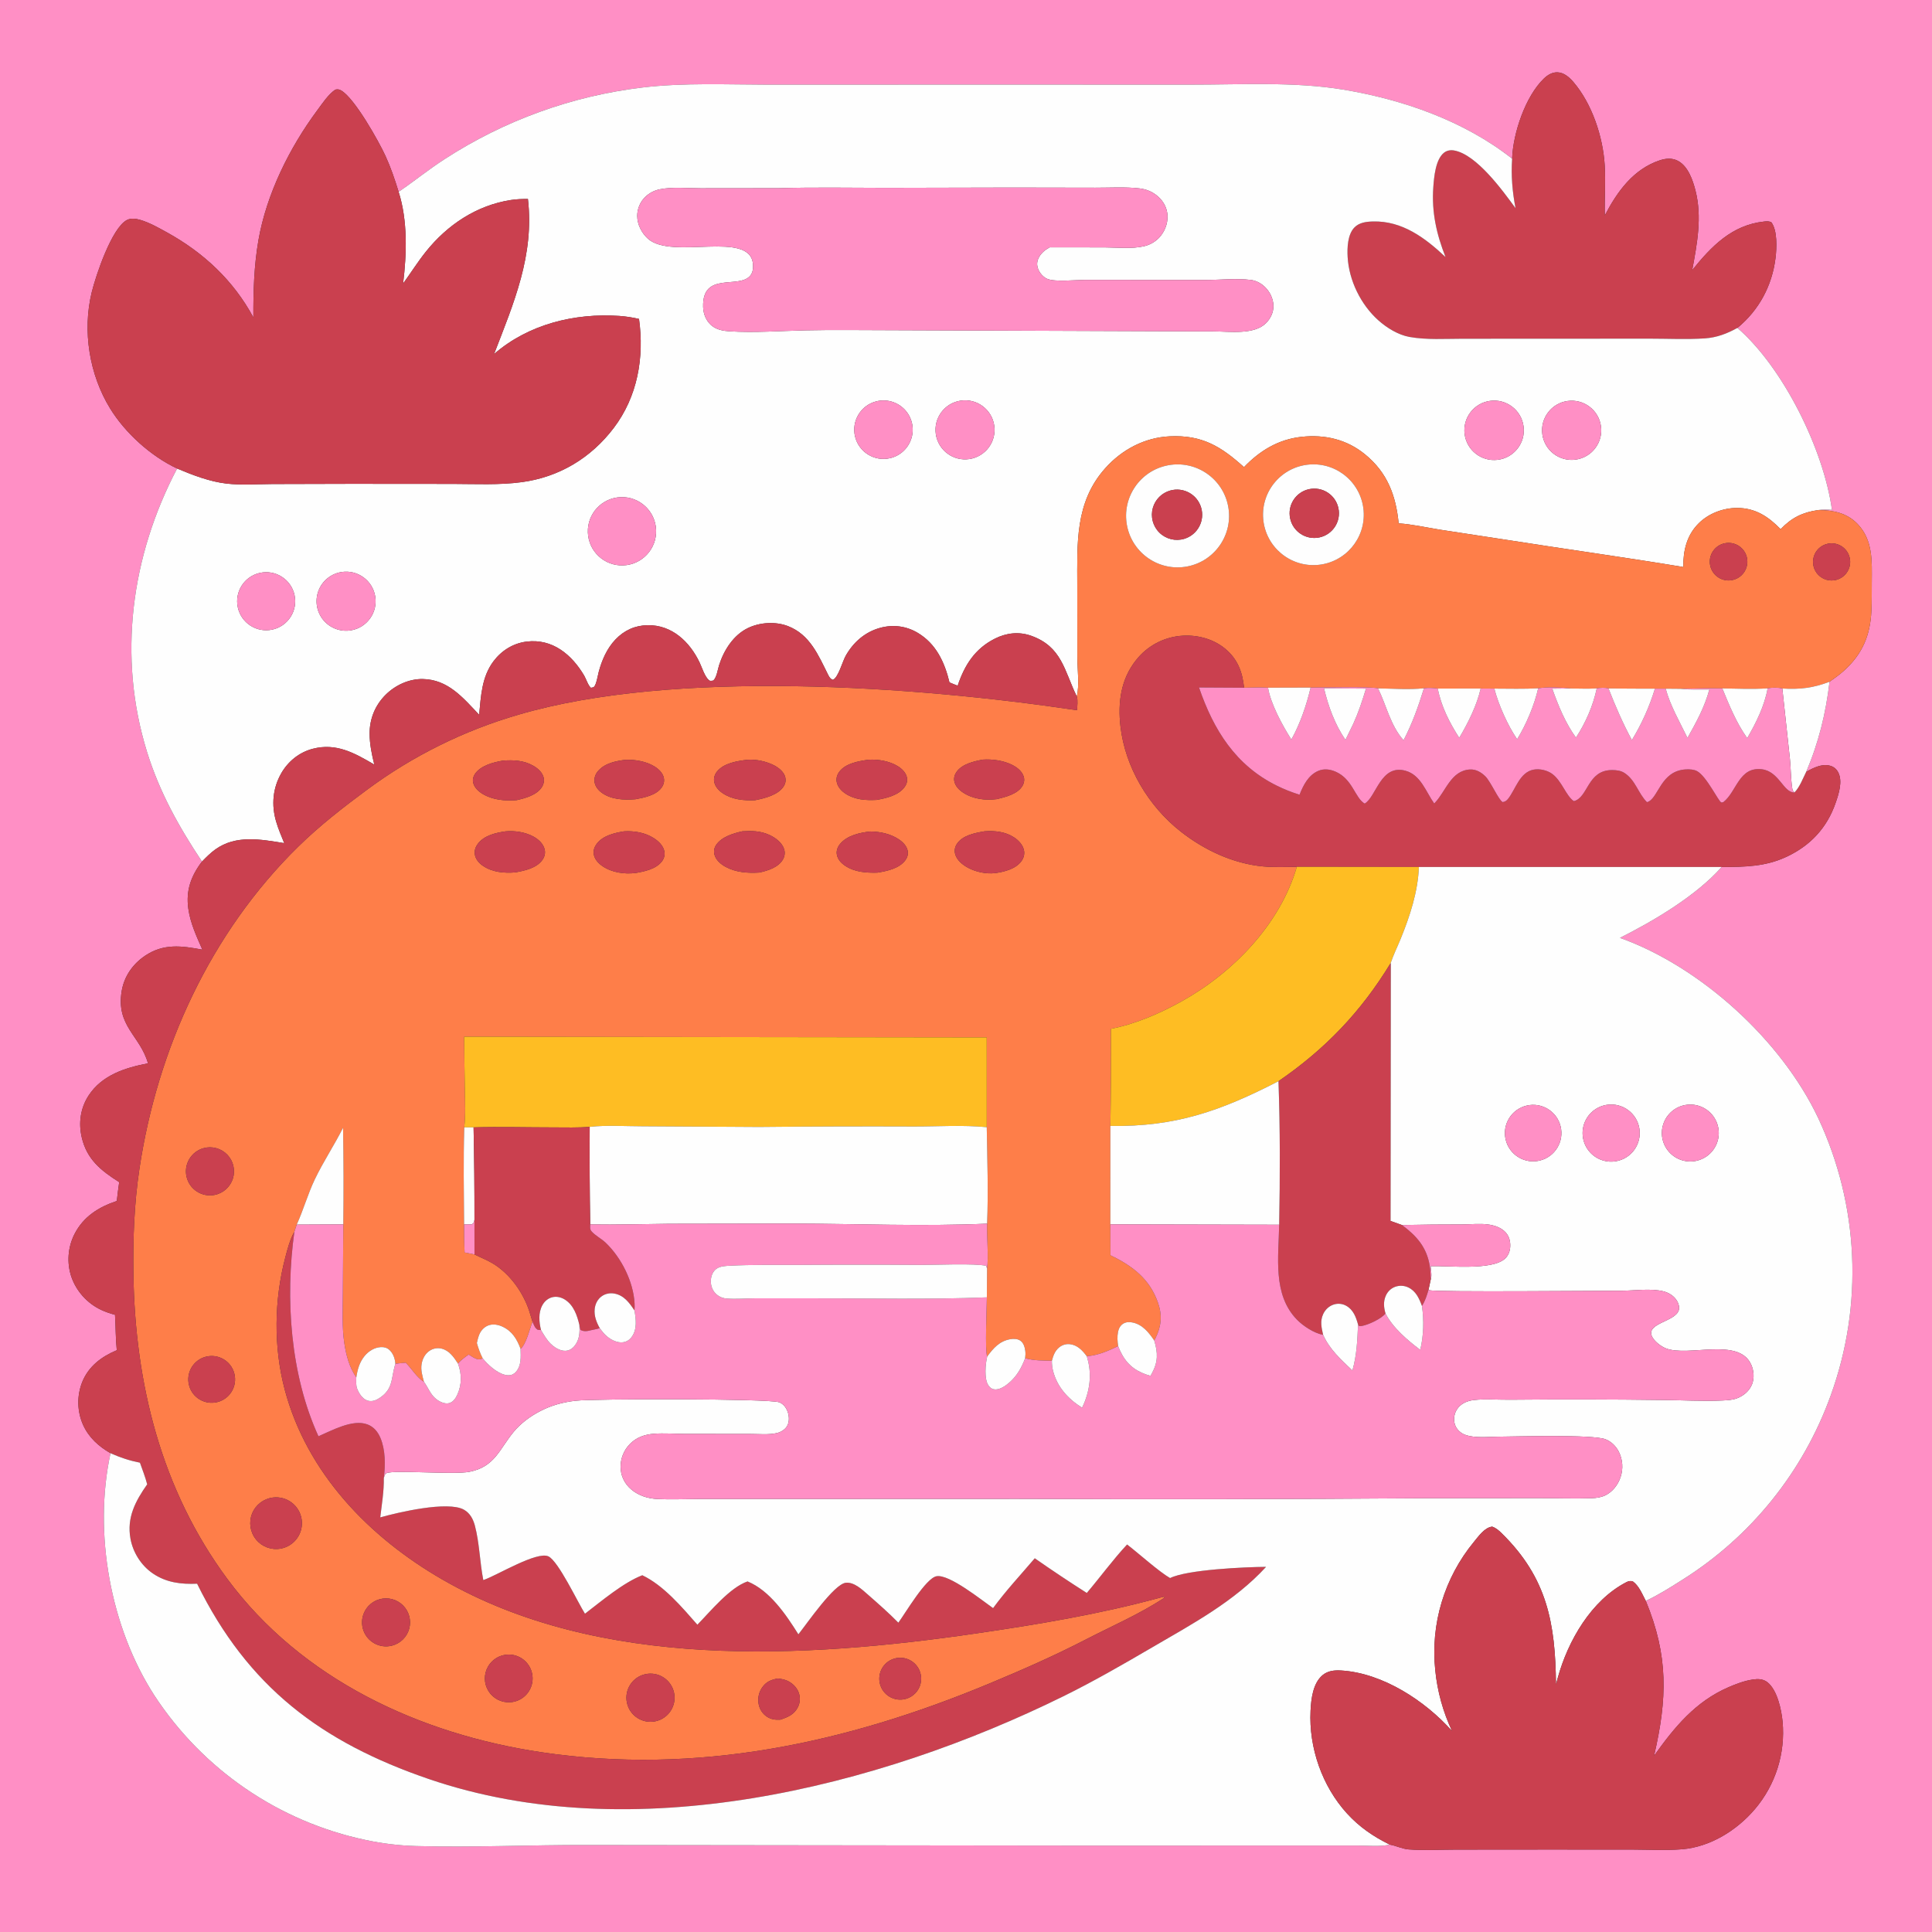 <?xml version="1.0" encoding="utf-8" ?>
<svg xmlns="http://www.w3.org/2000/svg" xmlns:xlink="http://www.w3.org/1999/xlink" width="1024" height="1024">
	<rect width="100%" height="100%" fill="#333333" stroke="none"/>
	<path fill="#FF8FC5" d="M0 0L1024 0L1024 1024L0 1024L0 0ZM801.458 84.105C776.055 64.087 743.624 52.754 711.961 47.506C685.927 43.19 657.754 44.892 631.358 44.862L508.415 44.839L407.731 44.878C385.499 44.85 362.512 43.755 340.439 46.388C303.136 50.857 267.352 63.803 235.825 84.236C227.384 89.664 219.565 96.009 211.29 101.685C209.308 95.244 207.161 88.868 204.354 82.73C200.821 75.004 188.011 52.076 180.821 47.944C179.732 47.318 178.916 47.222 177.691 47.514C173.884 50.179 170.976 54.668 168.218 58.38C153.451 78.253 141.212 102.904 136.97 127.379C134.626 140.906 134.232 154.537 134.296 168.229C123.662 148.582 107.949 133.927 88.462 123.156C83.998 120.69 79.133 117.935 74.234 116.512C71.972 115.855 69.292 115.508 67.136 116.684C59.16 121.039 50.815 145.913 48.614 154.916C43.605 175.4 47.337 198.573 58.383 216.532C66.406 229.577 79.995 241.815 93.876 248.331C69.433 294.799 62.288 348.074 77.923 398.516C84.502 419.742 94.772 438.202 107.054 456.63C101.204 464.342 98.459 471.966 99.817 481.662C100.889 489.314 104.172 496.327 107.257 503.334C96.243 501.268 86.664 499.953 76.832 506.604C70.392 510.961 65.795 517.489 64.509 525.235C61.415 543.862 74.243 548.813 78.445 563.581C66.38 565.91 54.097 569.763 46.994 580.609C42.646 587.247 41.543 595.105 43.304 602.747C46.013 614.5 53.487 620.425 63.179 626.561C62.694 629.883 62.268 633.214 61.902 636.551C52.292 639.745 44.219 644.801 39.475 654.099C35.915 661.135 35.322 669.304 37.827 676.781C40.543 684.477 46.221 690.769 53.598 694.259C55.92 695.362 58.473 696.211 60.958 696.864C61.343 703.082 61.254 709.471 61.897 715.646C53.828 718.999 46.949 724.153 43.572 732.519C40.66 739.875 40.841 748.094 44.074 755.315C47.15 762.01 52.289 766.599 58.574 770.237C49.407 812.427 58.461 862.454 81.834 898.647C107.558 937.967 147.805 965.499 193.774 975.223C202.629 977.127 211.641 978.207 220.695 978.45C250.804 979.278 281.09 977.8 311.22 977.898L582.09 978.216L692.779 978.169L719.683 978.177C724.906 978.191 731.516 978.874 736.59 977.689C740.003 978.251 743.092 979.953 746.666 980.229C754.858 980.86 763.479 980.338 771.726 980.333L820.207 980.291L865.177 980.311C873.84 980.346 882.815 980.83 891.446 980.152C906.386 978.979 920.636 970.096 930.183 958.814C941.09 945.966 946.361 929.265 944.804 912.483C944.212 906.146 941.956 895.587 936.672 891.543C934.398 889.802 931.687 889.782 928.96 890.192C924.586 890.85 920.197 892.497 916.159 894.251C898.563 901.896 887.596 915.331 876.703 930.554C883.718 900.264 884.373 877.731 872.312 848.509C879.064 845.323 885.267 841.408 891.554 837.404C928.013 814.532 955.748 780.093 970.322 739.597C987.697 691.65 985.308 638.764 963.683 592.579C944.226 551.441 901.635 512.496 858.612 497.085C876.743 487.965 899.016 474.763 912.527 459.524C924.895 459.49 935.768 459.392 947.189 453.975C959.668 448.056 968.351 438.701 972.883 425.647C974.554 420.834 976.797 414.129 974.255 409.293C973.372 407.614 971.954 406.418 970.126 405.892C965.61 404.591 961.229 406.997 957.356 409.015C963.944 393.547 967.744 377.98 969.694 361.336C972.346 359.491 974.943 357.633 977.345 355.465C987.087 346.672 991.258 336.857 991.865 323.824C992.106 318.639 992.046 313.409 992.078 308.218C992.145 297.334 992.722 286.294 984.614 277.792C978.897 271.798 971.563 270.386 963.655 270.343C966.145 269.942 968.477 270.098 970.978 270.239C966.599 238.356 945.267 194.956 920.873 173.788C932.266 164.436 939.241 151.447 941.058 136.807C941.713 131.531 942.146 122.006 938.778 117.723C937.462 117.195 936.346 117.276 934.964 117.425C917.929 119.263 907.088 130.569 896.904 143.162C899.501 129.224 902.216 115.063 898.647 101.025C897.238 95.483 894.764 88.242 889.483 85.329C886.401 83.629 882.949 83.898 879.706 84.979C865.633 89.67 857.138 101.606 850.591 114.151C850.375 105.234 851.065 96.303 850.515 87.388C849.593 72.451 843.788 54.953 833.945 43.477C831.793 40.967 828.96 38.439 825.472 38.331C822.707 38.245 820.279 39.73 818.342 41.584C808.454 51.053 801.932 70.685 801.458 84.105Z"/>
	<path fill="#CA404F" d="M801.458 84.105C801.932 70.685 808.454 51.053 818.342 41.584C820.279 39.73 822.707 38.245 825.472 38.331C828.96 38.439 831.793 40.967 833.945 43.477C843.788 54.953 849.593 72.451 850.515 87.388C851.065 96.303 850.375 105.234 850.591 114.151C857.138 101.606 865.633 89.67 879.706 84.979C882.949 83.898 886.401 83.629 889.483 85.329C894.764 88.242 897.238 95.483 898.647 101.025C902.216 115.063 899.501 129.224 896.904 143.162C907.088 130.569 917.929 119.263 934.964 117.425C936.346 117.276 937.462 117.195 938.778 117.723C942.146 122.006 941.713 131.531 941.058 136.807C939.241 151.447 932.266 164.436 920.873 173.788C915.377 176.83 909.916 178.929 903.601 179.35C893.975 179.992 884.007 179.479 874.35 179.485L817.513 179.518L775.275 179.532C766.022 179.532 756.206 180.217 747.078 178.593C741.089 177.526 735.044 173.78 730.557 169.776C721.255 161.476 714.987 148.679 714.277 136.238C713.997 131.344 714.258 124.326 717.826 120.61C720.414 117.916 724.124 117.485 727.661 117.386C743.191 116.952 755.407 126.107 766.16 136.246C761.36 124.059 758.739 112.404 759.682 99.237C760.065 93.89 760.839 84.513 765.351 80.948C766.903 79.722 768.822 79.417 770.739 79.759C782.668 81.885 796.503 101.094 803.272 110.344C801.564 101.587 800.846 93.02 801.458 84.105Z"/>
	<path fill="#FEFEFE" d="M211.29 101.685C219.565 96.009 227.384 89.664 235.825 84.236C267.352 63.803 303.136 50.857 340.439 46.388C362.512 43.755 385.499 44.85 407.731 44.878L508.415 44.839L631.358 44.862C657.754 44.892 685.927 43.19 711.961 47.506C743.624 52.754 776.055 64.087 801.458 84.105C800.846 93.02 801.564 101.587 803.272 110.344C796.503 101.094 782.668 81.885 770.739 79.759C768.822 79.417 766.903 79.722 765.351 80.948C760.839 84.513 760.065 93.89 759.682 99.237C758.739 112.404 761.36 124.059 766.16 136.246C755.407 126.107 743.191 116.952 727.661 117.386C724.124 117.485 720.414 117.916 717.826 120.61C714.258 124.326 713.997 131.344 714.277 136.238C714.987 148.679 721.255 161.476 730.557 169.776C735.044 173.78 741.089 177.526 747.078 178.593C756.206 180.217 766.022 179.532 775.275 179.532L817.513 179.518L874.35 179.485C884.007 179.479 893.975 179.992 903.601 179.35C909.916 178.929 915.377 176.83 920.873 173.788C945.267 194.956 966.599 238.356 970.978 270.239C968.477 270.098 966.145 269.942 963.655 270.343C955.364 271.545 949.638 274.362 943.769 280.468C937.251 273.798 930.44 269.251 920.748 269.223C913.334 269.202 905.659 272.094 900.364 277.35C893.973 283.694 892.111 291.778 892.167 300.515C861.043 295.34 829.77 291.059 798.603 286.146L763.352 280.757C756.121 279.596 748.611 277.886 741.317 277.382C739.852 262.594 735.359 250.49 723.488 240.807C713.771 232.881 702.258 230.205 689.891 231.528C677.585 232.844 667.764 238.817 659.338 247.598C647.132 236.579 637.104 230.461 620.013 231.262C606.644 231.889 594.612 238.302 585.769 248.209C569.642 266.278 570.973 288.13 570.978 310.712L571.015 348.634C571.037 354.836 572.194 363.174 570.721 369.124L570.483 368.64C564.118 355.38 562.712 342.699 546.522 336.961C540.009 334.653 533.364 335.431 527.269 338.512C516.718 343.845 511.231 352.524 507.586 363.42C506.145 362.849 504.651 362.322 503.242 361.679C500.708 351.062 496.163 341.204 486.402 335.409C480.29 331.78 473.345 330.901 466.509 332.768C458.439 334.973 452.29 340.409 448.239 347.572C446.563 350.535 444.208 359.368 441.43 360.31C440.078 359.828 439.506 358.802 438.888 357.572C433.713 347.271 429.321 336.35 417.587 331.829C411.057 329.313 402.7 329.821 396.412 332.877C388.755 336.598 383.708 344.541 381.167 352.44C380.404 354.813 379.836 359.116 378.055 360.71C377.197 360.78 376.456 361.108 375.753 360.508C373.485 358.572 372.062 353.758 370.781 351.079C365.532 340.099 356.109 331.179 343.313 331.366C336.555 331.465 330.816 334.09 326.175 338.972C321.689 343.691 318.956 349.972 317.316 356.196C316.738 358.389 316.359 361.281 315.37 363.262C314.798 364.407 314.404 364.273 313.235 364.554C311.712 363.386 310.656 359.819 309.612 358.055C303.052 346.972 292.821 338.343 279.064 340.064C271.991 340.948 265.86 344.784 261.598 350.428C255.312 358.752 254.924 368.838 253.959 378.843C245.476 369.894 237.565 360.149 224.082 359.901C216.761 359.767 209.461 363.174 204.335 368.3C198.812 373.822 195.884 380.997 195.901 388.821C195.913 394.392 197.052 399.865 198.392 405.248C187.958 399.134 178.234 393.609 165.724 396.876C158.564 398.746 152.602 403.603 148.982 410.004C144.527 417.879 143.806 426.706 146.321 435.338C147.469 439.277 149.095 443.087 150.652 446.878C138.287 444.876 125.113 442.347 114.147 450.198C111.572 452.041 109.276 454.383 107.054 456.63C94.772 438.202 84.502 419.742 77.923 398.516C62.288 348.074 69.433 294.799 93.876 248.331C102.106 251.815 111.24 255.322 120.143 256.324C128.053 257.215 136.372 256.599 144.343 256.549L186.507 256.442L240.037 256.485C252.102 256.507 264.551 257.158 276.523 255.55C296.399 252.88 313.224 242.743 325.307 226.814C337.946 210.153 341.538 189.406 338.693 169.03C335.225 168.253 331.808 167.689 328.258 167.447C304.54 165.833 280.042 171.851 261.874 187.644C272.311 160.551 283.252 135.356 279.817 105.47C276.783 105.436 273.768 105.543 270.767 106.007C252.598 108.816 237.095 119.173 225.733 133.378C221.421 138.769 217.719 144.672 213.661 150.26C215.576 134.584 216.139 116.931 211.29 101.685ZM412.476 99.751L371.297 99.795C364.479 99.807 356.286 98.971 349.628 100.341C346.772 100.939 344.14 102.321 342.025 104.331C339.278 106.989 337.733 110.652 337.748 114.474C337.772 118.986 340.057 123.448 343.352 126.461C356.055 138.074 397.938 121.6 399.113 140.247C399.246 142.353 399.005 144.518 397.583 146.177C391.489 153.287 372.176 143.707 372.669 162.646C372.765 166.339 374.214 170.032 377.065 172.46C379.761 174.756 383.28 175.392 386.715 175.606C399.876 176.427 413.637 175.382 426.845 175.085C441.78 174.749 456.769 175.002 471.712 175.005L643.27 175.651C651.631 175.655 664.756 177.62 671.069 171.197C673.46 168.764 674.999 165.513 674.944 162.072C674.883 158.266 672.998 154.48 670.239 151.905C668.239 150.038 665.72 148.719 662.99 148.376C655.243 147.4 646.555 148.415 638.715 148.386L574.9 148.361C570.13 148.368 559.378 149.508 555.22 147.872C552.426 146.773 549.914 143.394 549.719 140.388C549.551 137.816 550.835 135.612 552.577 133.824C553.685 132.687 554.952 131.896 556.314 131.102L585.282 131.117C591.935 131.136 600.075 132.037 606.526 130.465C609.454 129.768 612.127 128.258 614.235 126.109C617.187 123.072 618.956 118.702 618.815 114.456C618.684 110.493 616.853 106.938 613.934 104.298C611.011 101.654 607.68 100.268 603.802 99.838C596.225 98.998 588.158 99.513 580.523 99.493L536.369 99.414L469.072 99.57C450.223 99.538 431.313 99.205 412.476 99.751ZM510.723 212.195C502.088 212.618 495.432 219.962 495.857 228.597C496.282 237.231 503.628 243.886 512.263 243.458C520.894 243.03 527.544 235.688 527.119 227.057C526.694 218.426 519.354 211.773 510.723 212.195ZM464.428 212.727C456.198 214.829 451.193 223.164 453.206 231.415C455.219 239.667 463.5 244.761 471.773 242.837C477.204 241.574 481.538 237.49 483.121 232.143C484.705 226.796 483.293 221.011 479.426 216.994C475.558 212.977 469.831 211.348 464.428 212.727ZM789.757 212.465C781.19 213.644 775.174 221.507 776.278 230.084C777.382 238.66 785.192 244.744 793.778 243.715C802.471 242.673 808.646 234.744 807.529 226.062C806.411 217.379 798.429 211.272 789.757 212.465ZM830.832 212.532C822.237 213.736 816.253 221.692 817.481 230.284C818.708 238.876 826.68 244.839 835.269 243.588C843.826 242.342 849.76 234.407 848.537 225.847C847.315 217.288 839.395 211.332 830.832 212.532ZM329.001 263.499C319.029 263.866 311.236 272.237 311.583 282.211C311.929 292.184 320.285 299.994 330.259 299.667C340.262 299.34 348.099 290.955 347.751 280.953C347.403 270.951 339.003 263.13 329.001 263.499ZM181.146 303.167C175.548 303.994 170.832 307.777 168.812 313.063C166.791 318.348 167.78 324.313 171.399 328.663C175.017 333.013 180.702 335.072 186.267 334.048C194.664 332.503 200.274 324.515 198.877 316.092C197.48 307.669 189.592 301.919 181.146 303.167ZM137.663 303.666C129.419 305.543 124.235 313.723 126.057 321.98C127.88 330.236 136.025 335.474 144.293 333.707C152.64 331.923 157.938 323.684 156.099 315.349C154.259 307.015 145.985 301.771 137.663 303.666Z"/>
	<path fill="#CA404F" d="M134.296 168.229C134.232 154.537 134.626 140.906 136.97 127.379C141.212 102.904 153.451 78.253 168.218 58.38C170.976 54.668 173.884 50.179 177.691 47.514C178.916 47.222 179.732 47.318 180.821 47.944C188.011 52.076 200.821 75.004 204.354 82.73C207.161 88.868 209.308 95.244 211.29 101.685C216.139 116.931 215.576 134.584 213.661 150.26C217.719 144.672 221.421 138.769 225.733 133.378C237.095 119.173 252.598 108.816 270.767 106.007C273.768 105.543 276.783 105.436 279.817 105.47C283.252 135.356 272.311 160.551 261.874 187.644C280.042 171.851 304.54 165.833 328.258 167.447C331.808 167.689 335.225 168.253 338.693 169.03C341.538 189.406 337.946 210.153 325.307 226.814C313.224 242.743 296.399 252.88 276.523 255.55C264.551 257.158 252.102 256.507 240.037 256.485L186.507 256.442L144.343 256.549C136.372 256.599 128.053 257.215 120.143 256.324C111.24 255.322 102.106 251.815 93.876 248.331C79.995 241.815 66.406 229.577 58.383 216.532C47.337 198.573 43.605 175.4 48.614 154.916C50.815 145.913 59.16 121.039 67.136 116.684C69.292 115.508 71.972 115.855 74.234 116.512C79.133 117.935 83.998 120.69 88.462 123.156C107.949 133.927 123.662 148.582 134.296 168.229Z"/>
	<path fill="#FF8FC5" d="M643.27 175.651L471.712 175.005C456.769 175.002 441.78 174.749 426.845 175.085C413.637 175.382 399.876 176.427 386.715 175.606C383.28 175.392 379.761 174.756 377.065 172.46C374.214 170.032 372.765 166.339 372.669 162.646C372.176 143.707 391.489 153.287 397.583 146.177C399.005 144.518 399.246 142.353 399.113 140.247C397.938 121.6 356.055 138.074 343.352 126.461C340.057 123.448 337.772 118.986 337.748 114.474C337.733 110.652 339.278 106.989 342.025 104.331C344.14 102.321 346.772 100.939 349.628 100.341C356.286 98.971 364.479 99.807 371.297 99.795L412.476 99.751C431.313 99.205 450.223 99.538 469.072 99.57L536.369 99.414L580.523 99.493C588.158 99.513 596.225 98.998 603.802 99.838C607.68 100.268 611.011 101.654 613.934 104.298C616.853 106.938 618.684 110.493 618.815 114.456C618.956 118.702 617.187 123.072 614.235 126.109C612.127 128.258 609.454 129.768 606.526 130.465C600.075 132.037 591.935 131.136 585.282 131.117L556.314 131.102C554.952 131.896 553.685 132.687 552.577 133.824C550.835 135.612 549.551 137.816 549.719 140.388C549.914 143.394 552.426 146.773 555.22 147.872C559.378 149.508 570.13 148.368 574.9 148.361L638.715 148.386C646.555 148.415 655.243 147.4 662.99 148.376C665.72 148.719 668.239 150.038 670.239 151.905C672.998 154.48 674.883 158.266 674.944 162.072C674.999 165.513 673.46 168.764 671.069 171.197C664.756 177.62 651.631 175.655 643.27 175.651Z"/>
	<path fill="#FF8FC5" d="M512.263 243.458C503.628 243.886 496.282 237.231 495.857 228.597C495.432 219.962 502.088 212.618 510.723 212.195C519.354 211.773 526.694 218.426 527.119 227.057C527.544 235.688 520.894 243.03 512.263 243.458Z"/>
	<path fill="#FF8FC5" d="M471.773 242.837C463.5 244.761 455.219 239.667 453.206 231.415C451.193 223.164 456.198 214.829 464.428 212.727C469.831 211.348 475.558 212.977 479.426 216.994C483.293 221.011 484.705 226.796 483.121 232.143C481.538 237.49 477.204 241.574 471.773 242.837Z"/>
	<path fill="#FF8FC5" d="M793.778 243.715C785.192 244.744 777.382 238.66 776.278 230.084C775.174 221.507 781.19 213.644 789.757 212.465C798.429 211.272 806.411 217.379 807.529 226.062C808.646 234.744 802.471 242.673 793.778 243.715Z"/>
	<path fill="#FF8FC5" d="M835.269 243.588C826.68 244.839 818.708 238.876 817.481 230.284C816.253 221.692 822.237 213.736 830.832 212.532C839.395 211.332 847.315 217.288 848.537 225.847C849.76 234.407 843.826 242.342 835.269 243.588Z"/>
	<path fill="#FE7E49" d="M943.769 280.468C949.638 274.362 955.364 271.545 963.655 270.343C971.563 270.386 978.897 271.798 984.614 277.792C992.722 286.294 992.145 297.334 992.078 308.218C992.046 313.409 992.106 318.639 991.865 323.824C991.258 336.857 987.087 346.672 977.345 355.465C974.943 357.633 972.346 359.491 969.694 361.336C960.997 364.651 953.943 365.498 944.665 364.922C942.344 364.312 939.227 364.369 936.871 364.838C928.956 365.353 920.808 365.009 912.874 364.867C905.547 364.687 898.162 364.975 890.831 365.093L882.856 365.022L877.138 365.007C868.938 365.031 860.738 364.988 852.538 364.877C850.609 364.347 848.258 364.516 846.299 364.853C841.801 365.163 837.193 364.935 832.683 364.909C827.376 364.357 820.524 363.973 815.258 364.815C807.548 365.219 799.767 365.006 792.045 364.983L784.776 364.931L762.056 364.947C759.617 364.622 757.151 364.462 754.711 364.802C746.834 365.62 738.316 364.982 730.39 364.843C726.385 363.813 700.783 364.402 694.647 364.428L672.09 364.492C667.881 364.247 663.593 364.46 659.376 364.509C658.555 356.216 655.975 349.297 649.345 343.819C642.7 338.327 633.736 336.172 625.239 337.068C616.143 338.038 607.824 342.642 602.171 349.835C594.033 359.985 592.419 372.412 593.87 385.023C596.362 406.695 608.716 427.339 625.802 440.749C638.231 450.504 653.566 457.738 669.402 459.212C675.313 459.762 681.398 459.486 687.332 459.448C678.467 489.978 653.381 515.732 625.992 530.888C614.553 537.217 601.677 542.828 588.818 545.287C588.929 562.447 588.831 579.609 588.523 596.767L588.511 648.936L588.56 665.308C600.213 670.931 609.365 677.811 613.764 690.499C616.099 697.234 615.539 702.995 612.39 709.319C612.195 709.71 611.977 710.088 611.763 710.469C608.951 706.343 605.632 702.097 600.454 700.981C598.764 700.617 597.036 700.589 595.483 701.469C593.83 702.405 592.91 704.147 592.568 705.959C592.092 708.483 592.262 710.959 592.648 713.477C587.11 716.087 582.177 718.344 575.993 718.816C573.702 715.753 571.109 712.918 567.096 712.445C565.018 712.2 563.01 712.815 561.389 714.133C559.112 715.983 558.271 718.479 557.518 721.199C552.857 721.13 547.869 721.177 543.352 719.884C543.527 718.489 543.601 717.239 543.399 715.84C543.108 713.822 542.452 711.579 540.602 710.444C539.097 709.52 537.089 709.512 535.405 709.811C529.715 710.821 526.461 714.593 523.241 718.975C521.97 716.33 523.022 692.853 523.06 687.632C523.06 682.55 523.097 677.468 523.171 672.386C524.053 665.897 522.968 655.792 523.196 648.573C523.853 631.576 523.294 614.426 522.997 597.423L522.982 549.858L246.003 549.488C246.076 558.716 246.2 567.944 246.373 577.17C246.474 583.868 246.84 590.874 246.057 597.535C245.568 614.643 245.841 631.854 245.963 648.97C246.018 653.921 245.983 658.893 246.256 663.838L251.483 664.88C254.725 666.502 258.129 667.802 261.239 669.683C270.258 675.137 277.256 684.969 280.516 694.888C281.123 696.766 281.7 698.654 282.248 700.55C280.664 704.455 279.016 712.232 275.913 714.94C274.059 709.857 271.491 705.573 266.377 703.174C263.999 702.058 261.175 701.544 258.668 702.551C256.48 703.429 254.831 705.299 253.97 707.464C253.413 708.865 253.063 710.355 252.743 711.825C253.549 714.74 254.477 717.26 255.843 719.964C254.637 720.462 253.904 720.702 252.613 720.258C251.168 719.761 249.699 718.766 248.417 717.931C246.338 719.399 244.43 720.772 242.712 722.678C240.548 719.337 238.058 715.702 233.914 714.759C231.687 714.253 229.408 714.734 227.541 716.035C225.247 717.636 223.933 720.206 223.471 722.921C222.915 726.185 223.877 729.245 224.693 732.373C220.973 730.2 218.198 725.369 215.058 722.263C213.215 722.398 211.384 722.602 209.548 722.811C209.39 720.167 208.434 717.395 206.451 715.537C205.169 714.336 203.593 713.901 201.863 713.993C198.47 714.172 195.375 716.114 193.252 718.685C190.509 722.009 189.486 725.872 188.845 730.029C185.145 724.716 183.452 718.283 182.502 711.944C181.221 703.402 181.693 694.337 181.717 685.719L181.962 648.951C182.191 631.869 182.146 614.784 181.827 597.703C177.143 607.044 171.275 615.784 166.79 625.209C163.091 632.983 160.8 641.292 157.254 649.07C156.835 650.335 156.422 651.603 156.018 652.872C153.68 656.919 152.359 662.101 151.175 666.62C145.269 689.155 144.944 713.997 150.919 736.538C162.636 780.738 195.648 814.811 234.496 837.194C317.825 885.205 425.844 879.112 517.628 865.722C549.945 861.008 582.152 855.643 613.713 847.105C614.896 846.785 616.047 846.447 617.256 846.243L616.902 847.001C603.837 855.604 589.45 861.764 575.587 868.924C558.881 877.55 541.926 885.001 524.571 892.232C448.485 923.932 369.305 941.012 286.882 928.712C222.425 919.093 159.926 890.15 120.466 836.834C85.433 789.498 71.572 733.316 70.704 675.107C70.427 656.497 71.134 637.968 73.89 619.546C83.435 555.752 111.653 494.332 157.952 448.863C169.426 437.594 181.891 427.914 194.811 418.375C218.906 400.571 245.966 387.179 274.735 378.821C357.308 354.559 485.035 363.579 570.861 376.447C570.95 374.179 571.409 371.288 570.721 369.124C572.194 363.174 571.037 354.836 571.015 348.634L570.978 310.712C570.973 288.13 569.642 266.278 585.769 248.209C594.612 238.302 606.644 231.889 620.013 231.262C637.104 230.461 647.132 236.579 659.338 247.598C667.764 238.817 677.585 232.844 689.891 231.528C702.258 230.205 713.771 232.881 723.488 240.807C735.359 250.49 739.852 262.594 741.317 277.382C748.611 277.886 756.121 279.596 763.352 280.757L798.603 286.146C829.77 291.059 861.043 295.34 892.167 300.515C892.111 291.778 893.973 283.694 900.364 277.35C905.659 272.094 913.334 269.202 920.748 269.223C930.44 269.251 937.251 273.798 943.769 280.468ZM694.027 246.196C679.319 247.358 668.34 260.227 669.51 274.934C670.679 289.641 683.554 300.613 698.26 299.436C712.956 298.259 723.918 285.397 722.749 270.7C721.581 256.004 708.724 245.035 694.027 246.196ZM619.212 246.583C604.337 249.313 594.517 263.617 597.315 278.48C600.113 293.342 614.463 303.096 629.313 300.229C644.065 297.38 653.742 283.144 650.962 268.379C648.181 253.613 633.99 243.871 619.212 246.583ZM913.74 288.035C908.48 289.364 905.251 294.658 906.477 299.944C907.704 305.229 912.934 308.561 918.242 307.438C921.769 306.692 924.618 304.099 925.691 300.657C926.764 297.215 925.893 293.462 923.414 290.844C920.936 288.226 917.236 287.152 913.74 288.035ZM968.669 288.204C965.191 288.968 962.397 291.55 961.361 294.957C960.325 298.363 961.21 302.064 963.674 304.633C966.139 307.203 969.798 308.242 973.246 307.351C978.441 306.007 981.602 300.75 980.355 295.531C979.107 290.312 973.91 287.054 968.669 288.204ZM331.826 402.684C326.565 403.277 320.585 404.44 316.967 408.688C315.66 410.223 314.905 412.09 315.079 414.124C315.293 416.633 316.974 418.749 318.947 420.186C323.982 423.853 330.843 424.106 336.832 423.613C341.479 422.752 347.654 421.55 350.62 417.5C351.76 415.943 352.255 414.151 351.835 412.246C351.24 409.546 348.997 407.498 346.72 406.126C342.456 403.556 336.779 402.57 331.826 402.684ZM396.291 402.689C390.834 403.291 383.575 404.422 379.971 409.005C378.789 410.509 378.208 412.35 378.521 414.254C378.963 416.946 380.972 419.058 383.168 420.513C388.211 423.853 394.246 424.36 400.112 424.148C405.251 423.122 412.459 421.43 415.423 416.695C416.299 415.295 416.584 413.82 416.262 412.188C415.689 409.284 412.901 407.04 410.441 405.732C406.442 403.605 400.865 402.359 396.291 402.689ZM460.355 402.665C455.124 403.391 448.343 404.508 444.91 408.951C443.71 410.505 443.111 412.428 443.464 414.382C443.959 417.122 445.996 419.254 448.257 420.723C453.219 423.944 458.91 424.251 464.626 423.972C469.807 423.04 476.332 421.584 479.55 417.013C480.558 415.58 481.043 413.907 480.708 412.165C480.199 409.514 478.034 407.437 475.823 406.078C471.401 403.36 465.503 402.379 460.355 402.665ZM520.931 402.606C516.164 403.506 510.032 404.893 507.031 409.053C505.995 410.487 505.476 412.202 505.785 413.965C506.246 416.602 508.311 418.677 510.462 420.094C515.7 423.546 522.354 424.369 528.462 423.543C533.033 422.416 539.513 420.828 542.005 416.394C542.812 414.96 543.073 413.315 542.621 411.721C541.788 408.779 539.014 406.674 536.402 405.371C531.791 403.071 526.048 402.29 520.931 402.606ZM266.574 403.142C261.504 403.993 254.762 405.736 251.724 410.22C250.798 411.585 250.422 413.195 250.791 414.822C251.401 417.504 253.671 419.545 255.947 420.889C261.208 423.995 267.787 424.606 273.778 424.106C278.423 423.089 284.431 421.447 287.177 417.226C288.11 415.791 288.55 414.049 288.203 412.355C287.61 409.46 285.095 407.256 282.644 405.856C277.575 402.961 272.217 402.757 266.574 403.142ZM267.827 440.647C262.656 441.408 256.639 442.799 253.294 447.185C252.096 448.755 251.376 450.709 251.639 452.699C251.993 455.369 253.879 457.511 256.044 458.968C261.064 462.346 267.246 462.855 273.114 462.388C278.116 461.477 284.375 460.166 287.498 455.756C288.604 454.195 289.128 452.299 288.725 450.405C288.071 447.328 285.612 445.024 282.973 443.526C278.569 441.025 272.852 440.178 267.827 440.647ZM330.756 440.627C325.66 441.441 319.577 442.882 316.289 447.208C315.1 448.772 314.398 450.687 314.686 452.665C315.084 455.4 317.113 457.567 319.313 459.071C324.302 462.481 330.929 463.436 336.848 462.718C341.583 461.914 347.761 460.612 350.812 456.57C351.964 455.045 352.516 453.174 352.145 451.276C351.553 448.246 349.087 445.861 346.586 444.26C341.871 441.244 336.263 440.315 330.756 440.627ZM393.514 440.6C388.7 441.645 382.423 443.549 379.563 447.843C378.541 449.378 378.205 451.146 378.668 452.94C379.432 455.896 382.054 458.086 384.634 459.477C390.137 462.445 396.335 462.831 402.445 462.471C406.953 461.472 412.437 459.819 414.939 455.594C415.912 453.95 416.197 451.917 415.614 450.088C414.464 446.478 410.9 443.923 407.594 442.439C402.934 440.347 398.483 440.334 393.514 440.6ZM461.223 440.708C455.668 441.32 448.986 442.79 445.252 447.31C444.009 448.814 443.25 450.698 443.504 452.665C443.847 455.325 445.743 457.401 447.895 458.846C452.998 462.274 459.037 462.661 464.973 462.527C470.097 461.715 476.712 460.326 479.921 455.848C480.946 454.418 481.428 452.741 481.108 450.994C480.626 448.361 478.475 446.24 476.327 444.822C471.868 441.877 466.495 440.753 461.223 440.708ZM521.743 440.617C516.729 441.499 510.243 442.68 507.206 447.235C506.122 448.862 505.748 450.688 506.235 452.597C507.085 455.929 510.232 458.427 513.13 459.961C517.365 462.202 522.63 463.293 527.415 462.78C532.276 462.091 538.243 460.632 541.322 456.491C542.52 454.882 543.1 452.995 542.785 450.991C542.308 447.963 539.953 445.461 537.486 443.833C532.804 440.745 527.197 440.214 521.743 440.617ZM107.952 608.54C101.32 610.336 97.307 617.068 98.881 623.757C100.456 630.445 107.051 634.68 113.788 633.329C118.35 632.414 122.051 629.085 123.441 624.644C124.831 620.204 123.691 615.359 120.465 612.005C117.24 608.652 112.443 607.323 107.952 608.54ZM109.063 719.107C102.459 720.83 98.489 727.568 100.183 734.18C101.877 740.793 108.598 744.792 115.217 743.127C121.879 741.452 125.909 734.68 124.204 728.026C122.499 721.372 115.71 717.372 109.063 719.107ZM144.692 793.72C139.731 794.317 135.489 797.567 133.622 802.202C131.755 806.836 132.559 812.119 135.72 815.988C138.881 819.858 143.897 821.699 148.811 820.794C156.088 819.453 160.985 812.576 159.872 805.261C158.759 797.945 152.038 792.836 144.692 793.72ZM201.107 847.664C194.419 849.578 190.508 856.509 192.327 863.224C194.146 869.938 201.021 873.947 207.761 872.222C212.206 871.085 215.694 867.642 216.89 863.213C218.086 858.783 216.805 854.053 213.536 850.833C210.268 847.613 205.519 846.402 201.107 847.664ZM269.731 876.948C265.126 876.915 260.867 879.386 258.609 883.399C256.352 887.413 256.452 892.336 258.872 896.254C261.291 900.172 265.648 902.467 270.247 902.247C277.094 901.918 282.435 896.199 282.295 889.346C282.155 882.493 276.586 876.997 269.731 876.948ZM475.123 878.826C469.174 879.927 465.203 885.589 466.193 891.557C467.183 897.525 472.771 901.601 478.756 900.722C482.728 900.139 486.076 897.456 487.51 893.706C488.945 889.956 488.242 885.724 485.674 882.639C483.105 879.553 479.07 878.095 475.123 878.826ZM341.986 887.364C335.15 888.892 330.822 895.643 332.286 902.492C333.75 909.342 340.46 913.733 347.323 912.333C354.278 910.915 358.74 904.096 357.257 897.155C355.773 890.214 348.913 885.815 341.986 887.364ZM412.281 889.635C408.632 890.27 405.975 891.401 403.845 894.575C402.121 897.146 401.502 900.302 402.127 903.333C402.666 906.015 404.176 908.343 406.456 909.865C408.638 911.321 411.03 911.621 413.598 911.459C417.559 910.162 420.96 908.742 422.935 904.764C424.139 902.322 424.26 899.487 423.268 896.951C422.177 894.131 419.731 891.83 416.948 890.692C415.46 890.084 413.868 889.817 412.281 889.635Z"/>
	<path fill="#FEFEFE" d="M698.26 299.436C683.554 300.613 670.679 289.641 669.51 274.934C668.34 260.227 679.319 247.358 694.027 246.196C708.724 245.035 721.581 256.004 722.749 270.7C723.918 285.397 712.956 298.259 698.26 299.436ZM693.796 259.28C686.76 260.819 682.293 267.76 683.808 274.802C685.322 281.845 692.246 286.336 699.294 284.848C706.378 283.352 710.898 276.384 709.376 269.305C707.854 262.226 700.869 257.732 693.796 259.28Z"/>
	<path fill="#FEFEFE" d="M629.313 300.229C614.463 303.096 600.113 293.342 597.315 278.48C594.517 263.617 604.337 249.313 619.212 246.583C633.99 243.871 648.181 253.613 650.962 268.379C653.742 283.144 644.065 297.38 629.313 300.229ZM620.168 260.019C615.754 261.289 612.305 264.743 611.043 269.159C609.702 273.848 611.03 278.895 614.506 282.316C617.982 285.738 623.05 286.986 627.717 285.571C634.722 283.446 638.701 276.068 636.627 269.047C634.553 262.027 627.203 257.995 620.168 260.019Z"/>
	<path fill="#CA404F" d="M699.294 284.848C692.246 286.336 685.322 281.845 683.808 274.802C682.293 267.76 686.76 260.819 693.796 259.28C700.869 257.732 707.854 262.226 709.376 269.305C710.898 276.384 706.378 283.352 699.294 284.848Z"/>
	<path fill="#CA404F" d="M611.043 269.159C612.305 264.743 615.754 261.289 620.168 260.019C627.203 257.995 634.553 262.027 636.627 269.047C638.701 276.068 634.722 283.446 627.717 285.571C623.05 286.986 617.982 285.738 614.506 282.316C611.03 278.895 609.702 273.848 611.043 269.159Z"/>
	<path fill="#FF8FC5" d="M330.259 299.667C320.285 299.994 311.929 292.184 311.583 282.211C311.236 272.237 319.029 263.866 329.001 263.499C339.003 263.13 347.403 270.951 347.751 280.953C348.099 290.955 340.262 299.34 330.259 299.667Z"/>
	<path fill="#CA404F" d="M918.242 307.438C912.934 308.561 907.704 305.229 906.477 299.944C905.251 294.658 908.48 289.364 913.74 288.035C917.236 287.152 920.936 288.226 923.414 290.844C925.893 293.462 926.764 297.215 925.691 300.657C924.618 304.099 921.769 306.692 918.242 307.438Z"/>
	<path fill="#CA404F" d="M973.246 307.351C969.798 308.242 966.139 307.203 963.674 304.633C961.21 302.064 960.325 298.363 961.361 294.957C962.397 291.55 965.191 288.968 968.669 288.204C973.91 287.054 979.107 290.312 980.355 295.531C981.602 300.75 978.441 306.007 973.246 307.351Z"/>
	<path fill="#FF8FC5" d="M186.267 334.048C180.702 335.072 175.017 333.013 171.399 328.663C167.78 324.313 166.791 318.348 168.812 313.063C170.832 307.777 175.548 303.994 181.146 303.167C189.592 301.919 197.48 307.669 198.877 316.092C200.274 324.515 194.664 332.503 186.267 334.048Z"/>
	<path fill="#FF8FC5" d="M144.293 333.707C136.025 335.474 127.88 330.236 126.057 321.98C124.235 313.723 129.419 305.543 137.663 303.666C145.985 301.771 154.259 307.015 156.099 315.349C157.938 323.684 152.64 331.923 144.293 333.707Z"/>
	<path fill="#CA404F" d="M507.586 363.42C511.231 352.524 516.718 343.845 527.269 338.512C533.364 335.431 540.009 334.653 546.522 336.961C562.712 342.699 564.118 355.38 570.483 368.64L570.721 369.124C571.409 371.288 570.95 374.179 570.861 376.447C485.035 363.579 357.308 354.559 274.735 378.821C245.966 387.179 218.906 400.571 194.811 418.375C181.891 427.914 169.426 437.594 157.952 448.863C111.653 494.332 83.435 555.752 73.89 619.546C71.134 637.968 70.427 656.497 70.704 675.107C71.572 733.316 85.433 789.498 120.466 836.834C159.926 890.15 222.425 919.093 286.882 928.712C369.305 941.012 448.485 923.932 524.571 892.232C541.926 885.001 558.881 877.55 575.587 868.924C589.45 861.764 603.837 855.604 616.902 847.001L617.256 846.243C616.047 846.447 614.896 846.785 613.713 847.105C582.152 855.643 549.945 861.008 517.628 865.722C425.844 879.112 317.825 885.205 234.496 837.194C195.648 814.811 162.636 780.738 150.919 736.538C144.944 713.997 145.269 689.155 151.175 666.62C152.359 662.101 153.68 656.919 156.018 652.872C151.103 688.237 153.839 728.494 168.788 761.253C175.971 758.173 186.918 752.039 194.734 754.968C198.089 756.225 200.271 758.89 201.631 762.121C204.355 768.595 204.264 776.543 203.425 783.397C203.565 790.239 202.347 797.447 201.542 804.249C210.917 801.601 237.347 795.374 245.88 800.159C249.09 801.959 250.778 805.143 251.695 808.591C254.16 817.854 254.289 828.015 256.159 837.464C256.363 837.394 256.567 837.326 256.77 837.253C263.837 834.721 284.694 822.011 290.701 824.927C296.002 827.501 306.24 849.303 310.043 855.307C318.743 848.671 330.337 838.818 340.436 834.915C351.811 840.337 361.384 851.766 369.624 861.128C376.528 854.088 386.813 841.414 396.212 838.188C407.972 842.962 416.657 855.847 423.159 866.225C427.646 860.631 442.023 839.616 448.25 838.905C452.664 838.401 456.899 842.459 459.971 845.151C465.471 849.969 471.019 854.839 476.15 860.054C479.952 854.887 490.678 836.504 496.351 835.44C503.085 834.177 520.421 848.206 526.353 852.338C533.213 842.988 540.961 834.722 548.446 825.92C557.506 832.246 566.7 838.377 576.024 844.307C583.208 835.851 589.83 826.722 597.38 818.611C603.499 823.312 614.338 833.075 620.17 836.406C629.251 831.916 659.72 830.544 671.045 830.464C654.229 848.843 631.785 860.825 610.523 873.235C595.034 882.275 579.72 891.126 563.612 899.06C464.619 947.815 335.082 979.8 227.265 942.912C170.337 923.435 131.375 894.125 104.47 839.396C96.037 839.773 88.156 838.835 81.013 833.972C74.824 829.759 70.468 822.848 69.141 815.504C67.121 804.325 71.777 795.582 78.014 786.733C77.024 782.853 75.49 779.037 74.168 775.255C68.632 774.165 63.728 772.535 58.574 770.237C52.289 766.599 47.15 762.01 44.074 755.315C40.841 748.094 40.66 739.875 43.572 732.519C46.949 724.153 53.828 718.999 61.897 715.646C61.254 709.471 61.343 703.082 60.958 696.864C58.473 696.211 55.92 695.362 53.598 694.259C46.221 690.769 40.543 684.477 37.827 676.781C35.322 669.304 35.915 661.135 39.475 654.099C44.219 644.801 52.292 639.745 61.902 636.551C62.268 633.214 62.694 629.883 63.179 626.561C53.487 620.425 46.013 614.5 43.304 602.747C41.543 595.105 42.646 587.247 46.994 580.609C54.097 569.763 66.38 565.91 78.445 563.581C74.243 548.813 61.415 543.862 64.509 525.235C65.795 517.489 70.392 510.961 76.832 506.604C86.664 499.953 96.243 501.268 107.257 503.334C104.172 496.327 100.889 489.314 99.817 481.662C98.459 471.966 101.204 464.342 107.054 456.63C109.276 454.383 111.572 452.041 114.147 450.198C125.113 442.347 138.287 444.876 150.652 446.878C149.095 443.087 147.469 439.277 146.321 435.338C143.806 426.706 144.527 417.879 148.982 410.004C152.602 403.603 158.564 398.746 165.724 396.876C178.234 393.609 187.958 399.134 198.392 405.248C197.052 399.865 195.913 394.392 195.901 388.821C195.884 380.997 198.812 373.822 204.335 368.3C209.461 363.174 216.761 359.767 224.082 359.901C237.565 360.149 245.476 369.894 253.959 378.843C254.924 368.838 255.312 358.752 261.598 350.428C265.86 344.784 271.991 340.948 279.064 340.064C292.821 338.343 303.052 346.972 309.612 358.055C310.656 359.819 311.712 363.386 313.235 364.554C314.404 364.273 314.798 364.407 315.37 363.262C316.359 361.281 316.738 358.389 317.316 356.196C318.956 349.972 321.689 343.691 326.175 338.972C330.816 334.09 336.555 331.465 343.313 331.366C356.109 331.179 365.532 340.099 370.781 351.079C372.062 353.758 373.485 358.572 375.753 360.508C376.456 361.108 377.197 360.78 378.055 360.71C379.836 359.116 380.404 354.813 381.167 352.44C383.708 344.541 388.755 336.598 396.412 332.877C402.7 329.821 411.057 329.313 417.587 331.829C429.321 336.35 433.713 347.271 438.888 357.572C439.506 358.802 440.078 359.828 441.43 360.31C444.208 359.368 446.563 350.535 448.239 347.572C452.29 340.409 458.439 334.973 466.509 332.768C473.345 330.901 480.29 331.78 486.402 335.409C496.163 341.204 500.708 351.062 503.242 361.679C504.651 362.322 506.145 362.849 507.586 363.42Z"/>
	<path fill="#CA404F" d="M659.376 364.509L635.502 364.377C643.189 386.827 654.863 405.644 676.778 416.434C680.646 418.344 684.661 419.941 688.785 421.208C690.764 416.217 693.394 410.918 698.61 408.622C701.658 407.28 704.939 407.703 707.922 409.011C716.987 412.986 718.091 422.866 723.308 425.928C729.47 422.366 731.77 404.935 744.902 408.495C753.077 410.711 755.747 419.688 760.155 425.858C760.286 425.727 760.419 425.598 760.547 425.465C766.315 419.426 769.062 408.407 779.115 407.845C782.309 407.667 785.013 409.294 787.243 411.446C790.061 414.166 794.392 424.219 796.463 425.128C797.786 424.939 798.606 424.318 799.411 423.278C803.366 418.171 805.492 409.286 812.883 407.919C816.117 407.322 820.169 408.287 822.799 410.247C827.863 414.023 829.975 421.779 834.161 424.622C841.793 422.823 841.267 408.14 854.407 408.153C856.667 408.155 858.972 408.4 860.918 409.633C866.856 413.397 868.232 420.509 872.929 425.167C879.044 423.64 879.863 408.383 893.74 407.789C895.594 407.71 897.869 407.821 899.528 408.741C904.591 411.551 910.815 424.768 912.312 425.303C912.672 425.432 913.067 425.176 913.444 425.113C920.548 419.538 921.666 406.299 933.789 407.726C942.992 408.81 945.242 420.205 951.093 420.023C953.895 417.189 955.575 412.57 957.356 409.015C961.229 406.997 965.61 404.591 970.126 405.892C971.954 406.418 973.372 407.614 974.255 409.293C976.797 414.129 974.554 420.834 972.883 425.647C968.351 438.701 959.668 448.056 947.189 453.975C935.768 459.392 924.895 459.49 912.527 459.524L752.033 459.529L687.332 459.448C681.398 459.486 675.313 459.762 669.402 459.212C653.566 457.738 638.231 450.504 625.802 440.749C608.716 427.339 596.362 406.695 593.87 385.023C592.419 372.412 594.033 359.985 602.171 349.835C607.824 342.642 616.143 338.038 625.239 337.068C633.736 336.172 642.7 338.327 649.345 343.819C655.975 349.297 658.555 356.216 659.376 364.509Z"/>
	<path fill="#FEFEFE" d="M944.665 364.922C953.943 365.498 960.997 364.651 969.694 361.336C967.744 377.98 963.944 393.547 957.356 409.015C955.575 412.57 953.895 417.189 951.093 420.023C950.119 419.16 950.037 418.603 949.858 417.36C949.147 412.437 949.202 407.298 948.703 402.325L944.665 364.922Z"/>
	<path fill="#FF8FC5" d="M635.502 364.377L659.376 364.509C663.593 364.46 667.881 364.247 672.09 364.492C673.439 372.98 679.767 384.599 684.453 391.942C689.031 383.781 692.554 373.505 694.647 364.428C700.783 364.402 726.385 363.813 730.39 364.843C734.9 374.007 736.963 384.525 743.914 392.346C748.495 383.551 751.824 374.271 754.711 364.802C757.151 364.462 759.617 364.622 762.056 364.947C763.792 374.251 768.32 383.134 773.422 391.049C778.026 383.347 782.851 373.686 784.776 364.931L792.045 364.983C794.07 373.178 799.271 384.798 804.115 391.776C808.914 384.022 813.27 373.663 815.258 364.815C820.524 363.973 827.376 364.357 832.683 364.909C829.37 364.975 826.056 365.012 822.742 365.019C825.905 373.954 829.688 383.217 835.283 390.927C840.402 383.136 844.398 373.992 846.299 364.853C848.258 364.516 850.609 364.347 852.538 364.877C856.176 374.198 860.155 383.424 864.935 392.226C870.134 383.704 874.234 374.558 877.138 365.007L882.856 365.022C885.227 373.945 890.379 382.768 894.396 391.09C899.081 382.767 903.512 374.727 905.988 365.429C900.97 365.415 895.821 365.636 890.831 365.093C898.162 364.975 905.547 364.687 912.874 364.867C916.594 373.935 920.348 383.181 926.056 391.208C930.71 383.224 935.277 374.02 936.871 364.838C939.227 364.369 942.344 364.312 944.665 364.922L948.703 402.325C949.202 407.298 949.147 412.437 949.858 417.36C950.037 418.603 950.119 419.16 951.093 420.023C945.242 420.205 942.992 408.81 933.789 407.726C921.666 406.299 920.548 419.538 913.444 425.113C913.067 425.176 912.672 425.432 912.312 425.303C910.815 424.768 904.591 411.551 899.528 408.741C897.869 407.821 895.594 407.71 893.74 407.789C879.863 408.383 879.044 423.64 872.929 425.167C868.232 420.509 866.856 413.397 860.918 409.633C858.972 408.4 856.667 408.155 854.407 408.153C841.267 408.14 841.793 422.823 834.161 424.622C829.975 421.779 827.863 414.023 822.799 410.247C820.169 408.287 816.117 407.322 812.883 407.919C805.492 409.286 803.366 418.171 799.411 423.278C798.606 424.318 797.786 424.939 796.463 425.128C794.392 424.219 790.061 414.166 787.243 411.446C785.013 409.294 782.309 407.667 779.115 407.845C769.062 408.407 766.315 419.426 760.547 425.465C760.419 425.598 760.286 425.727 760.155 425.858C755.747 419.688 753.077 410.711 744.902 408.495C731.77 404.935 729.47 422.366 723.308 425.928C718.091 422.866 716.987 412.986 707.922 409.011C704.939 407.703 701.658 407.28 698.61 408.622C693.394 410.918 690.764 416.217 688.785 421.208C684.661 419.941 680.646 418.344 676.778 416.434C654.863 405.644 643.189 386.827 635.502 364.377ZM701.769 364.843C704.041 374.413 707.521 383.966 713.117 392.129L717.256 383.64C719.999 377.62 722.09 371.34 723.978 365.004L701.769 364.843Z"/>
	<path fill="#FEFEFE" d="M672.09 364.492L694.647 364.428C692.554 373.505 689.031 383.781 684.453 391.942C679.767 384.599 673.439 372.98 672.09 364.492Z"/>
	<path fill="#FEFEFE" d="M713.117 392.129C707.521 383.966 704.041 374.413 701.769 364.843L723.978 365.004C722.09 371.34 719.999 377.62 717.256 383.64L713.117 392.129Z"/>
	<path fill="#FEFEFE" d="M730.39 364.843C738.316 364.982 746.834 365.62 754.711 364.802C751.824 374.271 748.495 383.551 743.914 392.346C736.963 384.525 734.9 374.007 730.39 364.843Z"/>
	<path fill="#FEFEFE" d="M762.056 364.947L784.776 364.931C782.851 373.686 778.026 383.347 773.422 391.049C768.32 383.134 763.792 374.251 762.056 364.947Z"/>
	<path fill="#FEFEFE" d="M792.045 364.983C799.767 365.006 807.548 365.219 815.258 364.815C813.27 373.663 808.914 384.022 804.115 391.776C799.271 384.798 794.07 373.178 792.045 364.983Z"/>
	<path fill="#FEFEFE" d="M822.742 365.019C826.056 365.012 829.37 364.975 832.683 364.909C837.193 364.935 841.801 365.163 846.299 364.853C844.398 373.992 840.402 383.136 835.283 390.927C829.688 383.217 825.905 373.954 822.742 365.019Z"/>
	<path fill="#FEFEFE" d="M852.538 364.877C860.738 364.988 868.938 365.031 877.138 365.007C874.234 374.558 870.134 383.704 864.935 392.226C860.155 383.424 856.176 374.198 852.538 364.877Z"/>
	<path fill="#FEFEFE" d="M882.856 365.022L890.831 365.093C895.821 365.636 900.97 365.415 905.988 365.429C903.512 374.727 899.081 382.767 894.396 391.09C890.379 382.768 885.227 373.945 882.856 365.022Z"/>
	<path fill="#FEFEFE" d="M912.874 364.867C920.808 365.009 928.956 365.353 936.871 364.838C935.277 374.02 930.71 383.224 926.056 391.208C920.348 383.181 916.594 373.935 912.874 364.867Z"/>
	<path fill="#CA404F" d="M336.832 423.613C330.843 424.106 323.982 423.853 318.947 420.186C316.974 418.749 315.293 416.633 315.079 414.124C314.905 412.09 315.66 410.223 316.967 408.688C320.585 404.44 326.565 403.277 331.826 402.684C336.779 402.57 342.456 403.556 346.72 406.126C348.997 407.498 351.24 409.546 351.835 412.246C352.255 414.151 351.76 415.943 350.62 417.5C347.654 421.55 341.479 422.752 336.832 423.613Z"/>
	<path fill="#CA404F" d="M400.112 424.148C394.246 424.36 388.211 423.853 383.168 420.513C380.972 419.058 378.963 416.946 378.521 414.254C378.208 412.35 378.789 410.509 379.971 409.005C383.575 404.422 390.834 403.291 396.291 402.689C400.865 402.359 406.442 403.605 410.441 405.732C412.901 407.04 415.689 409.284 416.262 412.188C416.584 413.82 416.299 415.295 415.423 416.695C412.459 421.43 405.251 423.122 400.112 424.148Z"/>
	<path fill="#CA404F" d="M464.626 423.972C458.91 424.251 453.219 423.944 448.257 420.723C445.996 419.254 443.959 417.122 443.464 414.382C443.111 412.428 443.71 410.505 444.91 408.951C448.343 404.508 455.124 403.391 460.355 402.665C465.503 402.379 471.401 403.36 475.823 406.078C478.034 407.437 480.199 409.514 480.708 412.165C481.043 413.907 480.558 415.58 479.55 417.013C476.332 421.584 469.807 423.04 464.626 423.972Z"/>
	<path fill="#CA404F" d="M528.462 423.543C522.354 424.369 515.7 423.546 510.462 420.094C508.311 418.677 506.246 416.602 505.785 413.965C505.476 412.202 505.995 410.487 507.031 409.053C510.032 404.893 516.164 403.506 520.931 402.606C526.048 402.29 531.791 403.071 536.402 405.371C539.014 406.674 541.788 408.779 542.621 411.721C543.073 413.315 542.812 414.96 542.005 416.394C539.513 420.828 533.033 422.416 528.462 423.543Z"/>
	<path fill="#CA404F" d="M273.778 424.106C267.787 424.606 261.208 423.995 255.947 420.889C253.671 419.545 251.401 417.504 250.791 414.822C250.422 413.195 250.798 411.585 251.724 410.22C254.762 405.736 261.504 403.993 266.574 403.142C272.217 402.757 277.575 402.961 282.644 405.856C285.095 407.256 287.61 409.46 288.203 412.355C288.55 414.049 288.11 415.791 287.177 417.226C284.431 421.447 278.423 423.089 273.778 424.106Z"/>
	<path fill="#CA404F" d="M273.114 462.388C267.246 462.855 261.064 462.346 256.044 458.968C253.879 457.511 251.993 455.369 251.639 452.699C251.376 450.709 252.096 448.755 253.294 447.185C256.639 442.799 262.656 441.408 267.827 440.647C272.852 440.178 278.569 441.025 282.973 443.526C285.612 445.024 288.071 447.328 288.725 450.405C289.128 452.299 288.604 454.195 287.498 455.756C284.375 460.166 278.116 461.477 273.114 462.388Z"/>
	<path fill="#CA404F" d="M336.848 462.718C330.929 463.436 324.302 462.481 319.313 459.071C317.113 457.567 315.084 455.4 314.686 452.665C314.398 450.687 315.1 448.772 316.289 447.208C319.577 442.882 325.66 441.441 330.756 440.627C336.263 440.315 341.871 441.244 346.586 444.26C349.087 445.861 351.553 448.246 352.145 451.276C352.516 453.174 351.964 455.045 350.812 456.57C347.761 460.612 341.583 461.914 336.848 462.718Z"/>
	<path fill="#CA404F" d="M402.445 462.471C396.335 462.831 390.137 462.445 384.634 459.477C382.054 458.086 379.432 455.896 378.668 452.94C378.205 451.146 378.541 449.378 379.563 447.843C382.423 443.549 388.7 441.645 393.514 440.6C398.483 440.334 402.934 440.347 407.594 442.439C410.9 443.923 414.464 446.478 415.614 450.088C416.197 451.917 415.912 453.95 414.939 455.594C412.437 459.819 406.953 461.472 402.445 462.471Z"/>
	<path fill="#CA404F" d="M464.973 462.527C459.037 462.661 452.998 462.274 447.895 458.846C445.743 457.401 443.847 455.325 443.504 452.665C443.25 450.698 444.009 448.814 445.252 447.31C448.986 442.79 455.668 441.32 461.223 440.708C466.495 440.753 471.868 441.877 476.327 444.822C478.475 446.24 480.626 448.361 481.108 450.994C481.428 452.741 480.946 454.418 479.921 455.848C476.712 460.326 470.097 461.715 464.973 462.527Z"/>
	<path fill="#CA404F" d="M527.415 462.78C522.63 463.293 517.365 462.202 513.13 459.961C510.232 458.427 507.085 455.929 506.235 452.597C505.748 450.688 506.122 448.862 507.206 447.235C510.243 442.68 516.729 441.499 521.743 440.617C527.197 440.214 532.804 440.745 537.486 443.833C539.953 445.461 542.308 447.963 542.785 450.991C543.1 452.995 542.52 454.882 541.322 456.491C538.243 460.632 532.276 462.091 527.415 462.78Z"/>
	<path fill="#FEBD23" d="M687.332 459.448L752.033 459.529C751.565 472.513 747.253 485.667 742.367 497.617C740.619 501.893 738.519 506.131 737.052 510.501C721.381 536.23 702.48 556.009 677.617 573.065C647.154 588.696 623.37 597.295 588.523 596.767C588.831 579.609 588.929 562.447 588.818 545.287C601.677 542.828 614.553 537.217 625.992 530.888C653.381 515.732 678.467 489.978 687.332 459.448Z"/>
	<path fill="#FEFEFE" d="M752.033 459.529L912.527 459.524C899.016 474.763 876.743 487.965 858.612 497.085C901.635 512.496 944.226 551.441 963.683 592.579C985.308 638.764 987.697 691.65 970.322 739.597C955.748 780.093 928.013 814.532 891.554 837.404C885.267 841.408 879.064 845.323 872.312 848.509C870.508 845.077 868.696 840.469 865.439 838.18C864.139 837.804 863.201 837.968 862.013 838.582C843.385 848.212 831.048 869.7 825.667 889.204C825.339 890.399 825.018 891.596 824.706 892.795C824.377 860.324 820.06 836.375 796.008 812.727C794.453 811.198 793 809.882 790.912 809.15C786.892 809.523 783.59 814.343 781.175 817.261C765.507 836.271 758.135 860.779 760.714 885.277C761.819 896.431 764.823 907.314 769.594 917.456C755.357 901.489 732.971 886.794 710.986 885.402C707.371 885.173 703.806 885.476 700.939 887.908C695.849 892.227 694.929 900.453 694.617 906.717C693.643 926.273 700.752 946.707 713.948 961.18C720.501 968.368 727.89 973.402 736.59 977.689C731.516 978.874 724.906 978.191 719.683 978.177L692.779 978.169L582.09 978.216L311.22 977.898C281.09 977.8 250.804 979.278 220.695 978.45C211.641 978.207 202.629 977.127 193.774 975.223C147.805 965.499 107.558 937.967 81.834 898.647C58.461 862.454 49.407 812.427 58.574 770.237C63.728 772.535 68.632 774.165 74.168 775.255C75.49 779.037 77.024 782.853 78.014 786.733C71.777 795.582 67.121 804.325 69.141 815.504C70.468 822.848 74.824 829.759 81.013 833.972C88.156 838.835 96.037 839.773 104.47 839.396C131.375 894.125 170.337 923.435 227.265 942.912C335.082 979.8 464.619 947.815 563.612 899.06C579.72 891.126 595.034 882.275 610.523 873.235C631.785 860.825 654.229 848.843 671.045 830.464C659.72 830.544 629.251 831.916 620.17 836.406C614.338 833.075 603.499 823.312 597.38 818.611C589.83 826.722 583.208 835.851 576.024 844.307C566.7 838.377 557.506 832.246 548.446 825.92C540.961 834.722 533.213 842.988 526.353 852.338C520.421 848.206 503.085 834.177 496.351 835.44C490.678 836.504 479.952 854.887 476.15 860.054C471.019 854.839 465.471 849.969 459.971 845.151C456.899 842.459 452.664 838.401 448.25 838.905C442.023 839.616 427.646 860.631 423.159 866.225C416.657 855.847 407.972 842.962 396.212 838.188C386.813 841.414 376.528 854.088 369.624 861.128C361.384 851.766 351.811 840.337 340.436 834.915C330.337 838.818 318.743 848.671 310.043 855.307C306.24 849.303 296.002 827.501 290.701 824.927C284.694 822.011 263.837 834.721 256.77 837.253C256.567 837.326 256.363 837.394 256.159 837.464C254.289 828.015 254.16 817.854 251.695 808.591C250.778 805.143 249.09 801.959 245.88 800.159C237.347 795.374 210.917 801.601 201.542 804.249C202.347 797.447 203.565 790.239 203.425 783.397C203.709 782.535 203.842 781.273 204.761 780.827C208.661 778.936 240.422 781.731 248.798 780.085C262.332 777.426 264.644 768.118 272.229 758.944C275.974 754.413 280.801 750.846 285.974 748.103C292.046 744.882 298.331 743.166 305.14 742.411C315.532 741.258 407.388 741.263 412.939 743.225C415.022 743.961 416.502 745.833 417.313 747.831C418.246 750.131 418.497 753.109 417.404 755.404C416.349 757.621 413.946 759.068 411.619 759.59C407.295 760.559 402.089 760.028 397.639 760.03L362.841 759.996C357.49 759.98 351.919 759.518 346.599 759.922C344.254 760.1 341.889 760.555 339.703 761.44C335.32 763.208 331.855 766.7 330.121 771.097C328.521 775.161 328.49 779.815 330.295 783.817C332.317 788.299 336.371 791.401 340.917 793.055C343.388 793.954 345.981 794.387 348.601 794.52C355.59 794.873 362.715 794.515 369.721 794.499L410.831 794.462L539.583 794.417C611.506 794.725 683.43 794.613 755.352 794.082L815.724 794.023C824.996 794.028 834.369 794.375 843.626 794.07C846.128 793.988 848.586 793.656 850.861 792.555C854.713 790.692 857.558 786.988 858.904 782.982C860.444 778.493 860.099 773.572 857.949 769.342C856.454 766.463 853.943 763.974 850.875 762.823C843.955 760.228 804.51 761.378 793.892 761.48C788.503 761.532 781.718 762.347 776.615 760.493C774.218 759.623 772.195 757.782 771.27 755.385C770.347 752.995 770.566 750.179 771.704 747.9C773.195 744.917 775.943 743.191 779.108 742.413C784.123 741.18 794.664 741.971 800.219 741.881C827.144 741.619 854.072 741.667 880.996 742.026C891.617 742.085 902.442 742.786 913.043 742.28C915.55 742.16 918.344 742.023 920.7 741.104C924.216 739.731 927.195 737.25 928.618 733.688C929.906 730.464 929.583 726.478 928.196 723.333C921.678 708.545 894.959 719.375 882.925 714.649C880.228 713.59 876.334 710.615 875.361 707.788C873.11 701.243 887.981 700.423 889.785 694.433C890.258 692.859 889.747 691.137 888.986 689.741C887.519 687.048 884.672 685.2 881.743 684.451C874.95 682.714 866.035 684.123 858.991 684.128C847.214 684.138 760.675 684.923 757.731 683.847C757.533 683.774 757.339 683.69 757.142 683.612C757.576 681.743 757.955 679.858 758.357 677.982C759 675.94 758.448 673.19 758.238 671.089C767.778 670.772 790.991 673.532 797.82 666.988C799.781 665.109 800.527 662.455 800.47 659.798C800.409 656.977 799.462 654.423 797.338 652.511C794.975 650.385 791.757 649.392 788.662 648.988C784.217 648.408 779.439 648.963 774.948 648.985C764.333 648.968 753.718 649.074 743.106 649.301L736.969 647.12L737.052 510.501C738.519 506.131 740.619 501.893 742.367 497.617C747.253 485.667 751.565 472.513 752.033 459.529ZM853.226 585.43C847.765 585.691 842.869 588.876 840.417 593.762C837.964 598.648 838.336 604.477 841.39 609.012C844.443 613.547 849.704 616.083 855.154 615.648C863.396 614.991 869.587 607.842 869.061 599.59C868.534 591.339 861.485 585.035 853.226 585.43ZM893.145 585.691C887.795 586.685 883.394 590.484 881.63 595.632C879.866 600.78 881.012 606.479 884.629 610.546C888.245 614.612 893.771 616.416 899.09 615.265C907.149 613.522 912.314 605.632 910.69 597.549C909.065 589.466 901.251 584.185 893.145 585.691ZM809.142 585.998C801.058 587.919 796.084 596.055 798.061 604.126C800.037 612.196 808.207 617.114 816.264 615.083C824.244 613.071 829.104 604.997 827.147 597.004C825.189 589.01 817.148 584.095 809.142 585.998Z"/>
	<path fill="#CA404F" d="M677.617 573.065C702.48 556.009 721.381 536.23 737.052 510.501L736.969 647.12L743.106 649.301C750.717 654.94 756.155 661.002 757.748 670.739C758.137 673.115 758.233 675.582 758.357 677.982C757.955 679.858 757.576 681.743 757.142 683.612C756.272 686.645 755.373 689.499 753.658 692.189C752.15 688.145 750.474 684.25 746.309 682.31C744.159 681.327 741.71 681.224 739.485 682.022C737.223 682.85 735.49 684.539 734.516 686.731C733.127 689.858 733.417 692.943 734.35 696.141C732.214 698.988 725.231 702.209 721.709 702.798C721.059 702.906 720.905 702.864 720.329 702.813L719.787 702.01C718.718 698.116 717.307 694.248 713.59 692.125C711.594 690.982 709.214 690.717 707.016 691.393C704.476 692.167 702.45 694.065 701.335 696.451C699.57 700.226 700.423 703.654 701.286 707.509C696.526 706.621 690.755 702.862 687.441 699.473C674.397 686.135 677.726 666.087 677.984 649.134C678.463 623.888 678.518 598.297 677.617 573.065Z"/>
	<path fill="#FEBD23" d="M312.554 597.241C306.261 597.786 299.822 597.55 293.504 597.552C279.368 597.557 265.129 597.146 251.005 597.532L246.057 597.535C246.84 590.874 246.474 583.868 246.373 577.17C246.2 567.944 246.076 558.716 246.003 549.488L522.982 549.858L522.997 597.423C510.526 596.188 497.189 597.077 484.638 597.056C457.207 596.948 429.777 597.034 402.347 597.314L340.483 596.945C331.34 596.939 321.628 596.274 312.554 597.241Z"/>
	<path fill="#FEFEFE" d="M588.523 596.767C623.37 597.295 647.154 588.696 677.617 573.065C678.518 598.297 678.463 623.888 677.984 649.134L588.511 648.936L588.523 596.767Z"/>
	<path fill="#FF8FC5" d="M855.154 615.648C849.704 616.083 844.443 613.547 841.39 609.012C838.336 604.477 837.964 598.648 840.417 593.762C842.869 588.876 847.765 585.691 853.226 585.43C861.485 585.035 868.534 591.339 869.061 599.59C869.587 607.842 863.396 614.991 855.154 615.648Z"/>
	<path fill="#FF8FC5" d="M899.09 615.265C893.771 616.416 888.245 614.612 884.629 610.546C881.012 606.479 879.866 600.78 881.63 595.632C883.394 590.484 887.795 586.685 893.145 585.691C901.251 584.185 909.065 589.466 910.69 597.549C912.314 605.632 907.149 613.522 899.09 615.265Z"/>
	<path fill="#FF8FC5" d="M816.264 615.083C808.207 617.114 800.037 612.196 798.061 604.126C796.084 596.055 801.058 587.919 809.142 585.998C817.148 584.095 825.189 589.01 827.147 597.004C829.104 604.997 824.244 613.071 816.264 615.083Z"/>
	<path fill="#FEFEFE" d="M312.554 597.241C321.628 596.274 331.34 596.939 340.483 596.945L402.347 597.314C429.777 597.034 457.207 596.948 484.638 597.056C497.189 597.077 510.526 596.188 522.997 597.423C523.294 614.426 523.853 631.576 523.196 648.573C489.038 650.094 454.434 648.612 420.226 648.523L354.579 648.636C340.663 648.761 326.744 649.228 312.825 648.974C312.535 631.732 312.444 614.486 312.554 597.241Z"/>
	<path fill="#FEFEFE" d="M246.057 597.535L251.005 597.532C251.345 613.847 251.502 630.164 251.476 646.482C251.125 647.926 251.251 648.1 250.057 648.939C248.693 648.972 247.328 648.982 245.963 648.97C245.841 631.854 245.568 614.643 246.057 597.535Z"/>
	<path fill="#CA404F" d="M251.005 597.532C265.129 597.146 279.368 597.557 293.504 597.552C299.822 597.55 306.261 597.786 312.554 597.241C312.444 614.486 312.535 631.732 312.825 648.974C312.829 650.308 312.542 651.484 313.467 652.563C315.468 654.899 318.788 656.533 321.065 658.712C329.333 666.624 335.694 679.269 336.329 690.757C336.4 692.043 336.4 693.298 336.28 694.58C333.637 690.579 330.757 686.575 325.699 685.63C323.334 685.188 320.881 685.64 318.914 687.053C316.718 688.631 315.488 691.095 315.204 693.752C314.811 697.443 316.113 700.763 317.872 703.936C316.516 704.46 314.791 704.637 313.35 705.016C311.317 705.549 309.477 705.915 307.61 704.83L307.083 702.227C305.867 697.165 304.064 691.768 299.424 688.819C297.452 687.566 295.023 686.983 292.727 687.556C290.475 688.118 288.623 689.709 287.509 691.717C285.26 695.768 285.695 700.658 286.757 704.986L284.999 704.799C283.416 703.809 282.957 702.19 282.248 700.55C281.7 698.654 281.123 696.766 280.516 694.888C277.256 684.969 270.258 675.137 261.239 669.683C258.129 667.802 254.725 666.502 251.483 664.88L251.476 646.482C251.502 630.164 251.345 613.847 251.005 597.532Z"/>
	<path fill="#FEFEFE" d="M181.962 648.951L157.254 649.07C160.8 641.292 163.091 632.983 166.79 625.209C171.275 615.784 177.143 607.044 181.827 597.703C182.146 614.784 182.191 631.869 181.962 648.951Z"/>
	<path fill="#CA404F" d="M113.788 633.329C107.051 634.68 100.456 630.445 98.881 623.757C97.307 617.068 101.32 610.336 107.952 608.54C112.443 607.323 117.24 608.652 120.465 612.005C123.691 615.359 124.831 620.204 123.441 624.644C122.051 629.085 118.35 632.414 113.788 633.329Z"/>
	<path fill="#FF8FC5" d="M245.963 648.97C247.328 648.982 248.693 648.972 250.057 648.939C251.251 648.1 251.125 647.926 251.476 646.482L251.483 664.88L246.256 663.838C245.983 658.893 246.018 653.921 245.963 648.97Z"/>
	<path fill="#FF8FC5" d="M157.254 649.07L181.962 648.951L181.717 685.719C181.693 694.337 181.221 703.402 182.502 711.944C183.452 718.283 185.145 724.716 188.845 730.029C188.812 731.935 188.588 734.233 189.296 736.03C190.278 738.523 192.035 741.385 194.705 742.299C196.628 742.958 198.603 742.477 200.313 741.475C208.518 736.667 207.17 730.955 209.357 723.437C209.418 723.227 209.485 723.019 209.548 722.811C211.384 722.602 213.215 722.398 215.058 722.263C218.198 725.369 220.973 730.2 224.693 732.373C226.946 735.403 228.1 739.102 231.18 741.515C232.947 742.899 235.633 744.263 237.934 743.713C240.129 743.189 241.517 741.125 242.389 739.199C244.838 733.789 244.753 728.152 242.712 722.678C244.43 720.772 246.338 719.399 248.417 717.931C249.699 718.766 251.168 719.761 252.613 720.258C253.904 720.702 254.637 720.462 255.843 719.964C256.176 720.359 256.508 720.753 256.851 721.139C259.76 724.409 264.834 728.838 269.454 728.922C271.044 728.951 272.346 728.344 273.397 727.177C276.44 723.798 276.02 719.13 275.913 714.94C279.016 712.232 280.664 704.455 282.248 700.55C282.957 702.19 283.416 703.809 284.999 704.799L286.757 704.986C288.193 707.354 289.695 710.013 291.649 711.996C293.667 714.044 296.745 716.084 299.744 715.95C301.623 715.866 303.252 714.873 304.43 713.454C307.192 710.129 307.327 706.316 307.083 702.227L307.61 704.83C309.477 705.915 311.317 705.549 313.35 705.016C314.791 704.637 316.516 704.46 317.872 703.936C319.043 705.547 320.277 707.134 321.83 708.4C324.099 710.25 327.26 711.845 330.269 711.422C332.194 711.152 333.705 710.126 334.837 708.567C337.78 704.516 337.1 699.184 336.28 694.58C336.4 693.298 336.4 692.043 336.329 690.757C335.694 679.269 329.333 666.624 321.065 658.712C318.788 656.533 315.468 654.899 313.467 652.563C312.542 651.484 312.829 650.308 312.825 648.974C326.744 649.228 340.663 648.761 354.579 648.636L420.226 648.523C454.434 648.612 489.038 650.094 523.196 648.573C522.968 655.792 524.053 665.897 523.171 672.386L522.68 670.94C517.448 669.496 494.915 670.46 488.233 670.432C466.301 670.267 444.368 670.27 422.436 670.44C410.594 670.501 398.607 670.238 386.783 670.859C384.604 670.974 381.982 671.101 380.085 672.255C378.37 673.299 377.337 675.178 376.947 677.104C376.435 679.631 376.91 682.525 378.465 684.616C380.042 686.736 382.347 688 384.97 688.231C390.018 688.675 395.395 688.151 400.488 688.126L430.785 688.129C461.464 688.154 492.412 688.837 523.06 687.632C523.022 692.853 521.97 716.33 523.241 718.975C522.281 722.866 521.572 730.846 523.845 734.223C524.547 735.266 525.456 736.106 526.728 736.356C529.505 736.901 532.692 734.723 534.682 733.033C538.962 729.399 541.367 725.052 543.352 719.884C547.869 721.177 552.857 721.13 557.518 721.199C557.501 722.999 557.674 724.735 558.113 726.487C560.275 735.118 566.124 741.499 573.528 746.111C577.713 737.494 578.976 728.02 575.993 718.816C582.177 718.344 587.11 716.087 592.648 713.477C593.188 714.97 593.908 716.488 594.671 717.882C598.076 724.109 603.107 727.366 609.767 729.223C610.011 728.823 610.247 728.417 610.472 728.005C613.877 721.773 613.733 717.059 611.763 710.469C611.977 710.088 612.195 709.71 612.39 709.319C615.539 702.995 616.099 697.234 613.764 690.499C609.365 677.811 600.213 670.931 588.56 665.308L588.511 648.936L677.984 649.134C677.726 666.087 674.397 686.135 687.441 699.473C690.755 702.862 696.526 706.621 701.286 707.509C704.892 715.424 710.658 720.459 716.805 726.377C719.102 718.388 719.457 710.257 719.787 702.01L720.329 702.813C720.905 702.864 721.059 702.906 721.709 702.798C725.231 702.209 732.214 698.988 734.35 696.141C738.096 703.631 746.176 710.509 752.761 715.44C754.564 707.934 754.793 699.8 753.658 692.189C755.373 689.499 756.272 686.645 757.142 683.612C757.339 683.69 757.533 683.774 757.731 683.847C760.675 684.923 847.214 684.138 858.991 684.128C866.035 684.123 874.95 682.714 881.743 684.451C884.672 685.2 887.519 687.048 888.986 689.741C889.747 691.137 890.258 692.859 889.785 694.433C887.981 700.423 873.11 701.243 875.361 707.788C876.334 710.615 880.228 713.59 882.925 714.649C894.959 719.375 921.678 708.545 928.196 723.333C929.583 726.478 929.906 730.464 928.618 733.688C927.195 737.25 924.216 739.731 920.7 741.104C918.344 742.023 915.55 742.16 913.043 742.28C902.442 742.786 891.617 742.085 880.996 742.026C854.072 741.667 827.144 741.619 800.219 741.881C794.664 741.971 784.123 741.18 779.108 742.413C775.943 743.191 773.195 744.917 771.704 747.9C770.566 750.179 770.347 752.995 771.27 755.385C772.195 757.782 774.218 759.623 776.615 760.493C781.718 762.347 788.503 761.532 793.892 761.48C804.51 761.378 843.955 760.228 850.875 762.823C853.943 763.974 856.454 766.463 857.949 769.342C860.099 773.572 860.444 778.493 858.904 782.982C857.558 786.988 854.713 790.692 850.861 792.555C848.586 793.656 846.128 793.988 843.626 794.07C834.369 794.375 824.996 794.028 815.724 794.023L755.352 794.082C683.43 794.613 611.506 794.725 539.583 794.417L410.831 794.462L369.721 794.499C362.715 794.515 355.59 794.873 348.601 794.52C345.981 794.387 343.388 793.954 340.917 793.055C336.371 791.401 332.317 788.299 330.295 783.817C328.49 779.815 328.521 775.161 330.121 771.097C331.855 766.7 335.32 763.208 339.703 761.44C341.889 760.555 344.254 760.1 346.599 759.922C351.919 759.518 357.49 759.98 362.841 759.996L397.639 760.03C402.089 760.028 407.295 760.559 411.619 759.59C413.946 759.068 416.349 757.621 417.404 755.404C418.497 753.109 418.246 750.131 417.313 747.831C416.502 745.833 415.022 743.961 412.939 743.225C407.388 741.263 315.532 741.258 305.14 742.411C298.331 743.166 292.046 744.882 285.974 748.103C280.801 750.846 275.974 754.413 272.229 758.944C264.644 768.118 262.332 777.426 248.798 780.085C240.422 781.731 208.661 778.936 204.761 780.827C203.842 781.273 203.709 782.535 203.425 783.397C204.264 776.543 204.355 768.595 201.631 762.121C200.271 758.89 198.089 756.225 194.734 754.968C186.918 752.039 175.971 758.173 168.788 761.253C153.839 728.494 151.103 688.237 156.018 652.872C156.422 651.603 156.835 650.335 157.254 649.07Z"/>
	<path fill="#FF8FC5" d="M743.106 649.301C753.718 649.074 764.333 648.968 774.948 648.985C779.439 648.963 784.217 648.408 788.662 648.988C791.757 649.392 794.975 650.385 797.338 652.511C799.462 654.423 800.409 656.977 800.47 659.798C800.527 662.455 799.781 665.109 797.82 666.988C790.991 673.532 767.778 670.772 758.238 671.089C758.448 673.19 759 675.94 758.357 677.982C758.233 675.582 758.137 673.115 757.748 670.739C756.155 661.002 750.717 654.94 743.106 649.301Z"/>
	<path fill="#FEFEFE" d="M523.06 687.632C492.412 688.837 461.464 688.154 430.785 688.129L400.488 688.126C395.395 688.151 390.018 688.675 384.97 688.231C382.347 688 380.042 686.736 378.465 684.616C376.91 682.525 376.435 679.631 376.947 677.104C377.337 675.178 378.37 673.299 380.085 672.255C381.982 671.101 384.604 670.974 386.783 670.859C398.607 670.238 410.594 670.501 422.436 670.44C444.368 670.27 466.301 670.267 488.233 670.432C494.915 670.46 517.448 669.496 522.68 670.94L523.171 672.386C523.097 677.468 523.06 682.55 523.06 687.632Z"/>
	<path fill="#FEFEFE" d="M734.35 696.141C733.417 692.943 733.127 689.858 734.516 686.731C735.49 684.539 737.223 682.85 739.485 682.022C741.71 681.224 744.159 681.327 746.309 682.31C750.474 684.25 752.15 688.145 753.658 692.189C754.793 699.8 754.564 707.934 752.761 715.44C746.176 710.509 738.096 703.631 734.35 696.141Z"/>
	<path fill="#FEFEFE" d="M317.872 703.936C316.113 700.763 314.811 697.443 315.204 693.752C315.488 691.095 316.718 688.631 318.914 687.053C320.881 685.64 323.334 685.188 325.699 685.63C330.757 686.575 333.637 690.579 336.28 694.58C337.1 699.184 337.78 704.516 334.837 708.567C333.705 710.126 332.194 711.152 330.269 711.422C327.26 711.845 324.099 710.25 321.83 708.4C320.277 707.134 319.043 705.547 317.872 703.936Z"/>
	<path fill="#FEFEFE" d="M286.757 704.986C285.695 700.658 285.26 695.768 287.509 691.717C288.623 689.709 290.475 688.118 292.727 687.556C295.023 686.983 297.452 687.566 299.424 688.819C304.064 691.768 305.867 697.165 307.083 702.227C307.327 706.316 307.192 710.129 304.43 713.454C303.252 714.873 301.623 715.866 299.744 715.95C296.745 716.084 293.667 714.044 291.649 711.996C289.695 710.013 288.193 707.354 286.757 704.986Z"/>
	<path fill="#FEFEFE" d="M701.286 707.509C700.423 703.654 699.57 700.226 701.335 696.451C702.45 694.065 704.476 692.167 707.016 691.393C709.214 690.717 711.594 690.982 713.59 692.125C717.307 694.248 718.718 698.116 719.787 702.01C719.457 710.257 719.102 718.388 716.805 726.377C710.658 720.459 704.892 715.424 701.286 707.509Z"/>
	<path fill="#FEFEFE" d="M592.648 713.477C592.262 710.959 592.092 708.483 592.568 705.959C592.91 704.147 593.83 702.405 595.483 701.469C597.036 700.589 598.764 700.617 600.454 700.981C605.632 702.097 608.951 706.343 611.763 710.469C613.733 717.059 613.877 721.773 610.472 728.005C610.247 728.417 610.011 728.823 609.767 729.223C603.107 727.366 598.076 724.109 594.671 717.882C593.908 716.488 593.188 714.97 592.648 713.477Z"/>
	<path fill="#FEFEFE" d="M252.743 711.825C253.063 710.355 253.413 708.865 253.97 707.464C254.831 705.299 256.48 703.429 258.668 702.551C261.175 701.544 263.999 702.058 266.377 703.174C271.491 705.573 274.059 709.857 275.913 714.94C276.02 719.13 276.44 723.798 273.397 727.177C272.346 728.344 271.044 728.951 269.454 728.922C264.834 728.838 259.76 724.409 256.851 721.139C256.508 720.753 256.176 720.359 255.843 719.964C254.477 717.26 253.549 714.74 252.743 711.825Z"/>
	<path fill="#FEFEFE" d="M523.241 718.975C526.461 714.593 529.715 710.821 535.405 709.811C537.089 709.512 539.097 709.52 540.602 710.444C542.452 711.579 543.108 713.822 543.399 715.84C543.601 717.239 543.527 718.489 543.352 719.884C541.367 725.052 538.962 729.399 534.682 733.033C532.692 734.723 529.505 736.901 526.728 736.356C525.456 736.106 524.547 735.266 523.845 734.223C521.572 730.846 522.281 722.866 523.241 718.975Z"/>
	<path fill="#FEFEFE" d="M557.518 721.199C558.271 718.479 559.112 715.983 561.389 714.133C563.01 712.815 565.018 712.2 567.096 712.445C571.109 712.918 573.702 715.753 575.993 718.816C578.976 728.02 577.713 737.494 573.528 746.111C566.124 741.499 560.275 735.118 558.113 726.487C557.674 724.735 557.501 722.999 557.518 721.199Z"/>
	<path fill="#FEFEFE" d="M188.845 730.029C189.486 725.872 190.509 722.009 193.252 718.685C195.375 716.114 198.47 714.172 201.863 713.993C203.593 713.901 205.169 714.336 206.451 715.537C208.434 717.395 209.39 720.167 209.548 722.811C209.485 723.019 209.418 723.227 209.357 723.437C207.17 730.955 208.518 736.667 200.313 741.475C198.603 742.477 196.628 742.958 194.705 742.299C192.035 741.385 190.278 738.523 189.296 736.03C188.588 734.233 188.812 731.935 188.845 730.029Z"/>
	<path fill="#FEFEFE" d="M224.693 732.373C223.877 729.245 222.915 726.185 223.471 722.921C223.933 720.206 225.247 717.636 227.541 716.035C229.408 714.734 231.687 714.253 233.914 714.759C238.058 715.702 240.548 719.337 242.712 722.678C244.753 728.152 244.838 733.789 242.389 739.199C241.517 741.125 240.129 743.189 237.934 743.713C235.633 744.263 232.947 742.899 231.18 741.515C228.1 739.102 226.946 735.403 224.693 732.373Z"/>
	<path fill="#CA404F" d="M115.217 743.127C108.598 744.792 101.877 740.793 100.183 734.18C98.489 727.568 102.459 720.83 109.063 719.107C115.71 717.372 122.499 721.372 124.204 728.026C125.909 734.68 121.879 741.452 115.217 743.127Z"/>
	<path fill="#CA404F" d="M148.811 820.794C143.897 821.699 138.881 819.858 135.72 815.988C132.559 812.119 131.755 806.836 133.622 802.202C135.489 797.567 139.731 794.317 144.692 793.72C152.038 792.836 158.759 797.945 159.872 805.261C160.985 812.576 156.088 819.453 148.811 820.794Z"/>
	<path fill="#CA404F" d="M824.706 892.795C825.018 891.596 825.339 890.399 825.667 889.204C831.048 869.7 843.385 848.212 862.013 838.582C863.201 837.968 864.139 837.804 865.439 838.18C868.696 840.469 870.508 845.077 872.312 848.509C884.373 877.731 883.718 900.264 876.703 930.554C887.596 915.331 898.563 901.896 916.159 894.251C920.197 892.497 924.586 890.85 928.96 890.192C931.687 889.782 934.398 889.802 936.672 891.543C941.956 895.587 944.212 906.146 944.804 912.483C946.361 929.265 941.09 945.966 930.183 958.814C920.636 970.096 906.386 978.979 891.446 980.152C882.815 980.83 873.84 980.346 865.177 980.311L820.207 980.291L771.726 980.333C763.479 980.338 754.858 980.86 746.666 980.229C743.092 979.953 740.003 978.251 736.59 977.689C727.89 973.402 720.501 968.368 713.948 961.18C700.752 946.707 693.643 926.273 694.617 906.717C694.929 900.453 695.849 892.227 700.939 887.908C703.806 885.476 707.371 885.173 710.986 885.402C732.971 886.794 755.357 901.489 769.594 917.456C764.823 907.314 761.819 896.431 760.714 885.277C758.135 860.779 765.507 836.271 781.175 817.261C783.59 814.343 786.892 809.523 790.912 809.15C793 809.882 794.453 811.198 796.008 812.727C820.06 836.375 824.377 860.324 824.706 892.795Z"/>
	<path fill="#CA404F" d="M207.761 872.222C201.021 873.947 194.146 869.938 192.327 863.224C190.508 856.509 194.419 849.578 201.107 847.664C205.519 846.402 210.268 847.613 213.536 850.833C216.805 854.053 218.086 858.783 216.89 863.213C215.694 867.642 212.206 871.085 207.761 872.222Z"/>
	<path fill="#CA404F" d="M270.247 902.247C265.648 902.467 261.291 900.172 258.872 896.254C256.452 892.336 256.352 887.413 258.609 883.399C260.867 879.386 265.126 876.915 269.731 876.948C276.586 876.997 282.155 882.493 282.295 889.346C282.435 896.199 277.094 901.918 270.247 902.247Z"/>
	<path fill="#CA404F" d="M478.756 900.722C472.771 901.601 467.183 897.525 466.193 891.557C465.203 885.589 469.174 879.927 475.123 878.826C479.07 878.095 483.105 879.553 485.674 882.639C488.242 885.724 488.945 889.956 487.51 893.706C486.076 897.456 482.728 900.139 478.756 900.722Z"/>
	<path fill="#CA404F" d="M347.323 912.333C340.46 913.733 333.75 909.342 332.286 902.492C330.822 895.643 335.15 888.892 341.986 887.364C348.913 885.815 355.773 890.214 357.257 897.155C358.74 904.096 354.278 910.915 347.323 912.333Z"/>
	<path fill="#CA404F" d="M413.598 911.459C411.03 911.621 408.638 911.321 406.456 909.865C404.176 908.343 402.666 906.015 402.127 903.333C401.502 900.302 402.121 897.146 403.845 894.575C405.975 891.401 408.632 890.27 412.281 889.635C413.868 889.817 415.46 890.084 416.948 890.692C419.731 891.83 422.177 894.131 423.268 896.951C424.26 899.487 424.139 902.322 422.935 904.764C420.96 908.742 417.559 910.162 413.598 911.459Z"/>
</svg>
